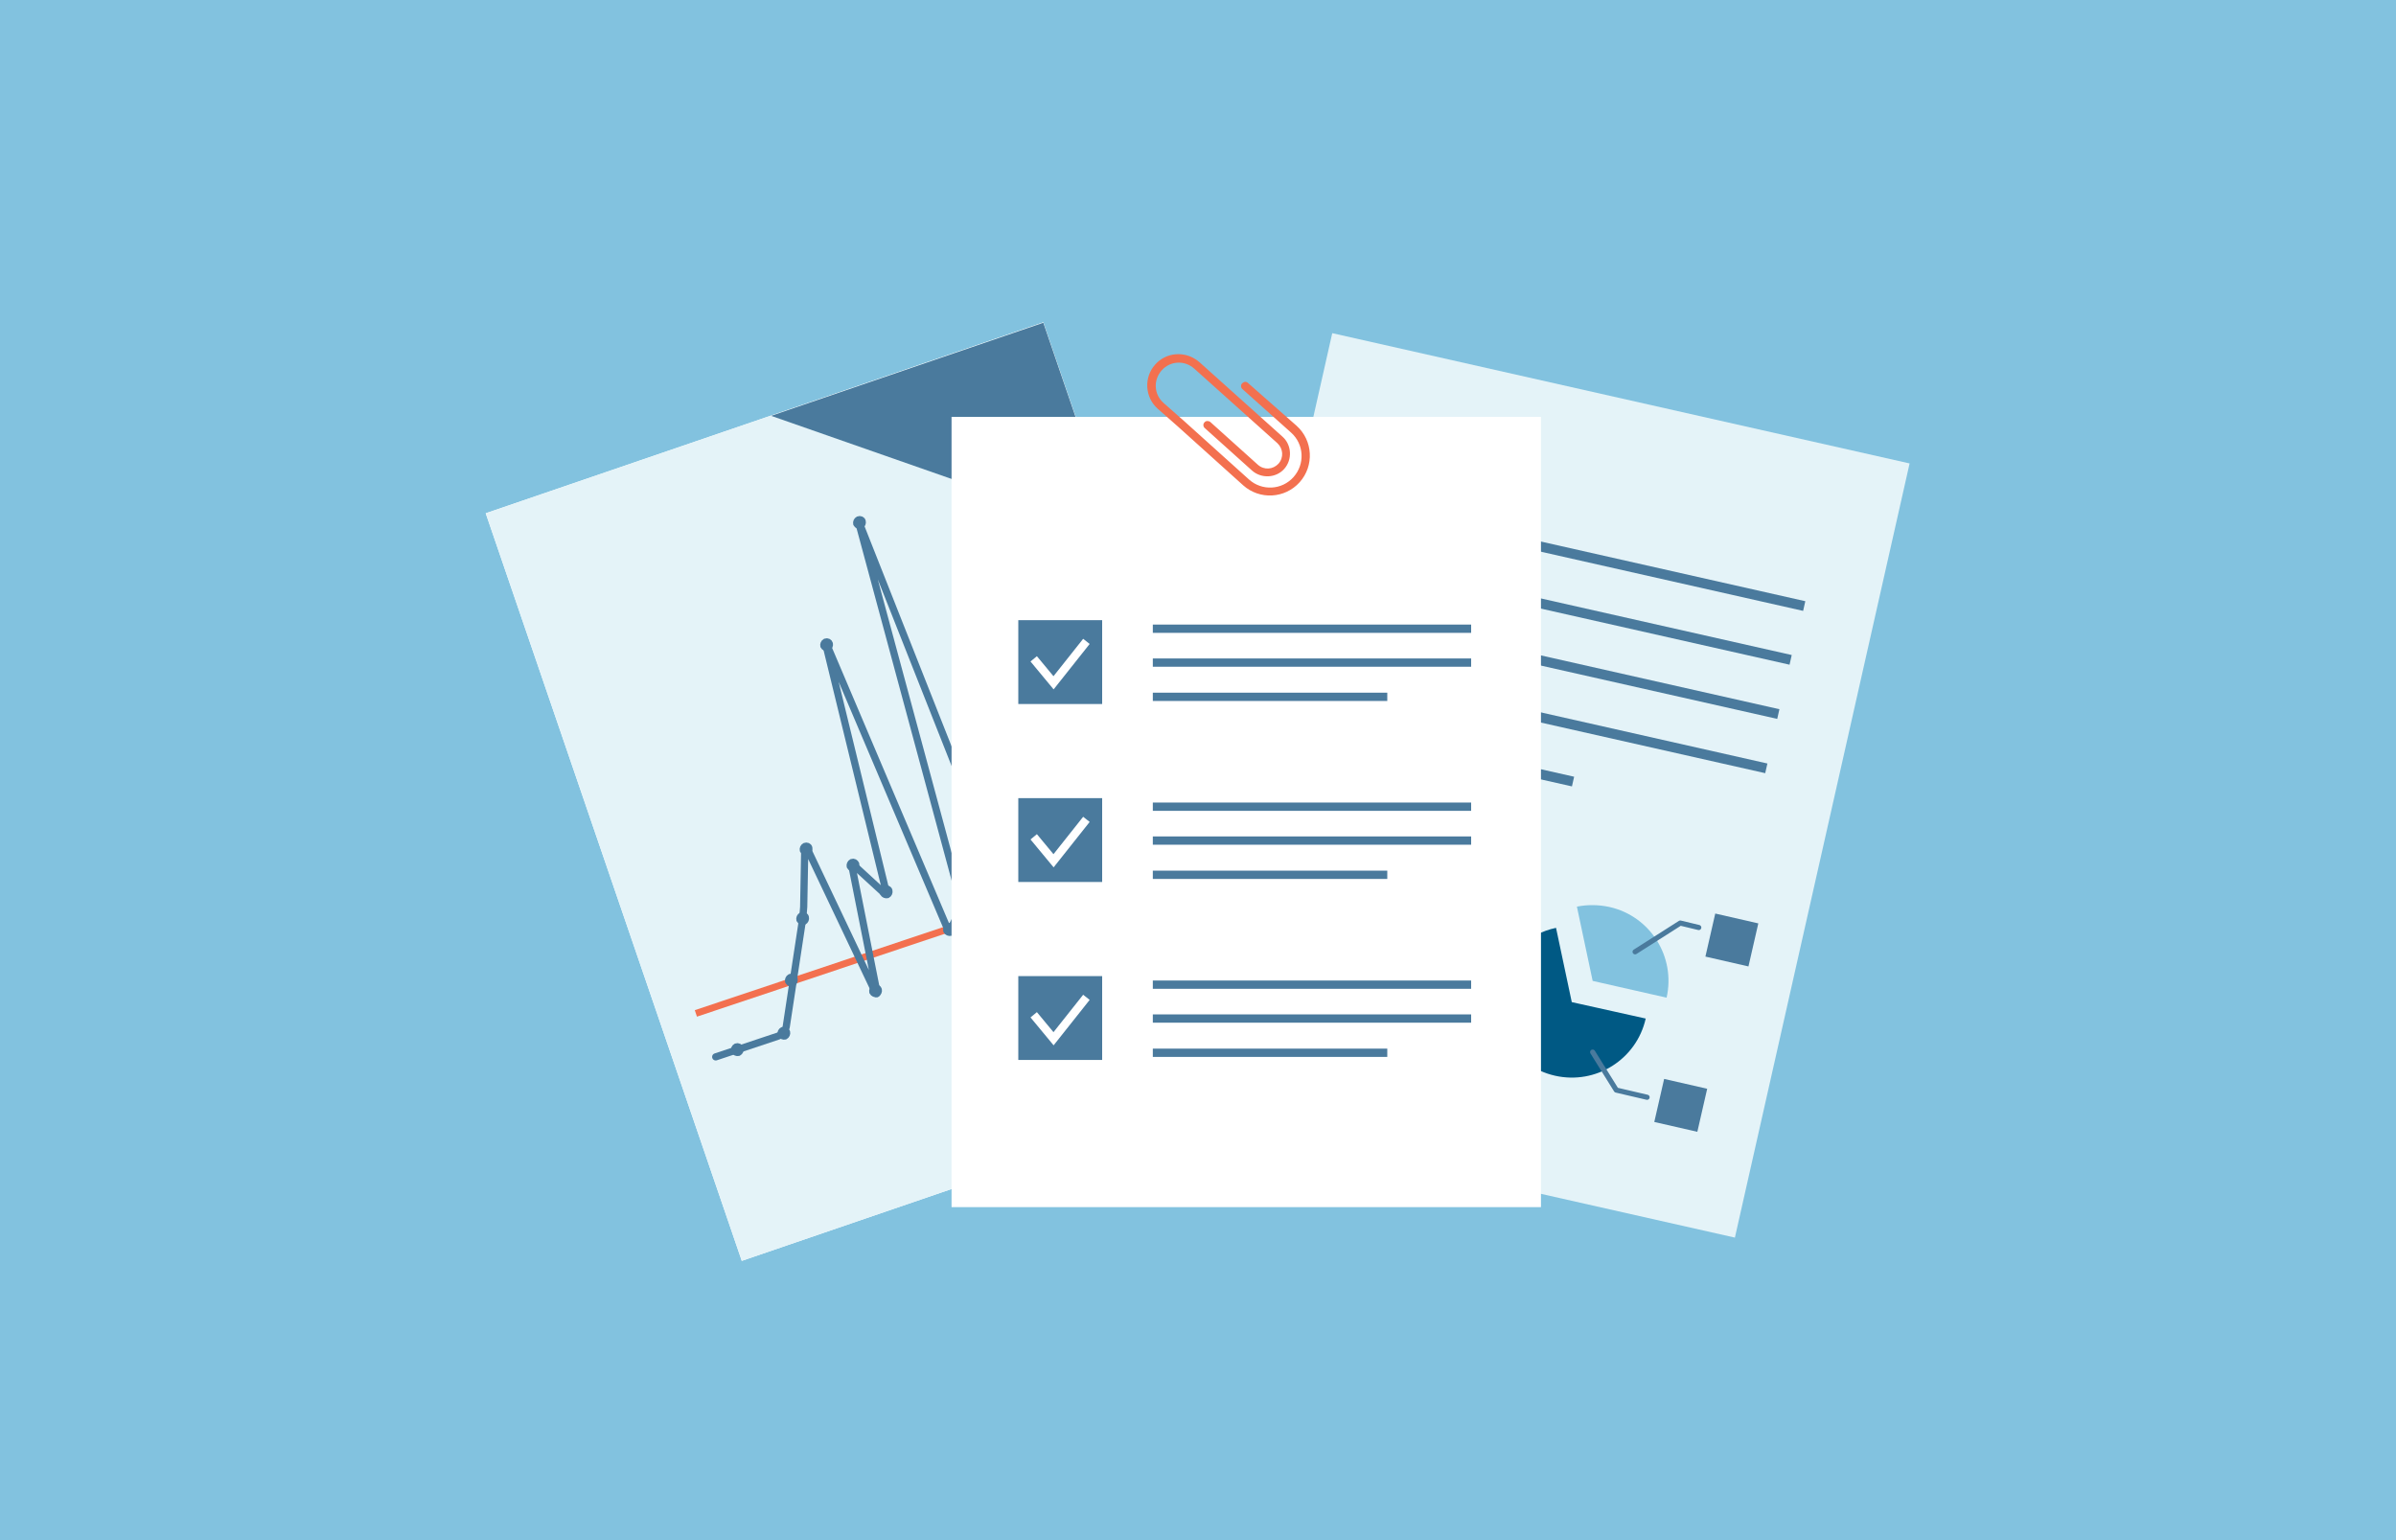 <?xml version="1.0" encoding="utf-8"?>
<!-- Generator: Adobe Illustrator 25.2.3, SVG Export Plug-In . SVG Version: 6.00 Build 0)  -->
<svg version="1.1" id="Layer_1" xmlns="http://www.w3.org/2000/svg" xmlns:xlink="http://www.w3.org/1999/xlink" x="0px" y="0px"
	 viewBox="0 0 700 450" style="enable-background:new 0 0 700 450;" xml:space="preserve">
<style type="text/css">
	.st0{fill:#82C2DF;}
	.st1{fill:#E4F3F8;}
	.st2{enable-background:new    ;}
	.st3{fill:#4A7A9D;}
	.st4{fill:#005984;enable-background:new    ;}
	.st5{fill:none;stroke:#4A7A9D;stroke-width:1.5;stroke-linecap:round;stroke-linejoin:round;stroke-miterlimit:10;}
	.st6{fill:none;stroke:#4A7A9D;stroke-width:2.383;stroke-linecap:round;stroke-linejoin:round;stroke-miterlimit:10;}
	.st7{fill:none;}
	.st8{fill:none;stroke:#E9E9E9;stroke-width:2.422;stroke-miterlimit:10;}
	.st9{fill:#FFFFFF;}
	.st10{fill:#4A7A9D;enable-background:new    ;}
	.st11{fill:none;stroke:#F3704F;stroke-width:2;stroke-miterlimit:10;}
	.st12{fill:none;stroke:#4A7A9D;stroke-width:2.106;stroke-linecap:round;stroke-linejoin:round;stroke-miterlimit:10;}
	.st13{fill:none;stroke:#005984;stroke-width:2.685;stroke-miterlimit:10;}
	.st14{fill:#F3704F;}
	.st15{fill:#4A7A9D;stroke:#4A7A9D;stroke-width:2.422;stroke-miterlimit:10;enable-background:new    ;}
	.st16{fill:none;stroke:#FFFFFF;stroke-width:2.422;stroke-miterlimit:10;}
</style>
<rect class="st0" width="700" height="450"/>
<g>
	<g>
		<g>
			<g>
				
					<rect x="332.3" y="142.9" transform="matrix(0.22 -0.975 0.975 0.22 125.748 616.1)" class="st1" width="232" height="173"/>
			</g>
		</g>
		<g class="st2">
			<g class="st2">
				
					<rect x="467.4" y="103.7" transform="matrix(0.22 -0.975 0.975 0.22 205.855 584.989)" class="st3" width="2.9" height="120"/>
			</g>
			<g class="st2">
				
					<rect x="463.6" y="119.7" transform="matrix(0.22 -0.975 0.975 0.22 187.514 593.576)" class="st3" width="2.9" height="119.6"/>
			</g>
			<g class="st2">
				
					<rect x="460" y="135.5" transform="matrix(0.22 -0.975 0.975 0.22 169.301 602.425)" class="st3" width="2.9" height="119.6"/>
			</g>
			<g class="st2">
				
					<rect x="456.4" y="151.4" transform="matrix(0.22 -0.975 0.975 0.22 151.082 611.277)" class="st3" width="2.9" height="119.6"/>
			</g>
			<g class="st2">
				
					<rect x="426.4" y="188.3" transform="matrix(0.22 -0.975 0.975 0.22 118.085 589.699)" class="st3" width="2.9" height="65.4"/>
			</g>
		</g>
		<g>
			<path class="st0" d="M470.2,265c-3.2-0.7-6.5-0.7-9.5-0.1l4.6,21.7l21.6,4.9C489.6,279.6,482.2,267.7,470.2,265z"/>
			<path class="st4" d="M459.2,292.8l-4.6-21.7c-8.2,1.7-15,8-17,16.7c-2.7,11.9,4.7,23.8,16.7,26.5c11.9,2.7,23.8-4.7,26.5-16.7
				L459.2,292.8z"/>
			<polyline class="st5" points="477.7,278.1 490.9,269.7 496.3,271 			"/>
			<polyline class="st5" points="465.3,307.4 472.2,318.5 481.2,320.6 			"/>
			
				<rect x="499.2" y="268.1" transform="matrix(0.223 -0.975 0.975 0.223 125.522 706.432)" class="st3" width="12.9" height="12.9"/>
			
				<rect x="484.3" y="316.4" transform="matrix(0.223 -0.975 0.975 0.223 66.817 729.453)" class="st3" width="12.9" height="12.9"/>
			<polyline class="st6" points="448.2,282.7 441.3,271.7 435.9,270.4 			"/>
			
				<rect x="423.7" y="259.8" transform="matrix(0.223 -0.975 0.975 0.223 74.861 626.448)" class="st6" width="12.9" height="12.9"/>
		</g>
	</g>
	<line class="st7" x1="328.2" y1="231.6" x2="346" y2="231.6"/>
	<path class="st8" d="M364.4,264.5"/>
	<line class="st7" x1="388.2" y1="281" x2="406.7" y2="281"/>
	<g>
		
			<rect x="174.6" y="116" transform="matrix(0.946 -0.324 0.324 0.946 -60.857 96.804)" class="st9" width="172.2" height="230.9"/>
		
			<rect x="174.6" y="116" transform="matrix(0.946 -0.324 0.324 0.946 -60.857 96.804)" class="st1" width="172.2" height="230.9"/>
		<polygon class="st10" points="326.2,156.8 304.8,94.3 225.3,121.5 		"/>
		<g>
			<g>
				<line class="st11" x1="203.3" y1="296.1" x2="426.4" y2="221.5"/>
				<g>
					<path class="st12" d="M209.1,308.8l18.3-6.1c1.1-0.4,2.1-1.6,2.3-2.7l4.7-30.9c0.2-1.1,0.3-3,0.4-4.1l0.3-16.5
						c0-1.1,0.4-1.2,0.9-0.2l19.6,41.3c0.5,1,0.7,1,0.5-0.2l-7-35.3c-0.2-1.1,0.3-1.4,1.1-0.6l7.5,6.9c0.8,0.8,1.3,0.5,1-0.6
						l-17.3-71c-0.3-1.1-0.1-1.2,0.3-0.1l34.7,81.7c0.4,1,1.2,1.1,1.8,0.1l2-3.9c0.5-1,0.7-2.7,0.4-3.8l-29.5-109.3
						c-0.3-1.1-0.2-1.1,0.2-0.1l29.9,75.6c0.4,1.1,1.3,2.7,1.9,3.6l12.7,18.4c0.6,0.9,1.6,2.5,2,3.6l20.6,45.4c0.5,1,0.7,1,0.5-0.2
						l-5.3-28.6c-0.2-1.1-0.1-2.9,0.3-4l3.5-10.8c0.4-1.1,1.2-1.2,1.9-0.3l7.5,10.4c0.7,0.9,2.1,1.6,3.3,1.5l17.1-1.8
						c1.1-0.1,2.8-0.8,3.6-1.5l16.3-13.6c0.9-0.7,2.4-0.9,3.4-0.3l11.7,6.9c1,0.6,1.7,0.1,1.7-1l-0.9-23.8c0-1.1,0.5-1.3,1.2-0.4
						l10.4,13.4c0.7,0.9,2.1,1.3,3.2,1l5.3-1.8c1.1-0.4,2.2-1.5,2.5-2.6l2.5-8.5c0.3-1.1,1.3-1.4,2.2-0.7l7.8,6
						c0.9,0.7,2.5,1,3.6,0.6l9-3"/>
				</g>
				<path class="st12" d="M216.2,306.4c0.1,0.4-0.1,0.9-0.5,1.1c-0.4,0.1-0.9-0.1-1.1-0.5c-0.1-0.4,0.1-0.9,0.5-1.1
					C215.6,305.7,216.1,306,216.2,306.4z"/>
				<path class="st12" d="M229.8,301.6c0.1,0.4-0.1,0.9-0.5,1.1c-0.4,0.1-0.9-0.1-1.1-0.5c-0.1-0.4,0.1-0.9,0.5-1.1
					C229.2,300.9,229.6,301.2,229.8,301.6z"/>
				<path class="st12" d="M236.3,247.8c0.1,0.4-0.1,0.9-0.5,1.1c-0.4,0.1-0.9-0.1-1.1-0.5c-0.1-0.4,0.1-0.9,0.5-1.1
					C235.7,247.1,236.2,247.3,236.3,247.8z"/>
				<path class="st12" d="M250,252.5c0.1,0.4-0.1,0.9-0.5,1.1c-0.4,0.1-0.9-0.1-1.1-0.5c-0.1-0.4,0.1-0.9,0.5-1.1
					C249.4,251.8,249.8,252.1,250,252.5z"/>
				<path class="st12" d="M278.2,271.3c0.1,0.4-0.1,0.9-0.5,1.1c-0.4,0.1-0.9-0.1-1.1-0.5c-0.1-0.4,0.1-0.9,0.5-1.1
					C277.6,270.6,278,270.8,278.2,271.3z"/>
				<path class="st12" d="M281.7,263.6c0.1,0.4-0.1,0.9-0.5,1.1c-0.4,0.1-0.9-0.1-1.1-0.5c-0.1-0.4,0.1-0.9,0.5-1.1
					C281.1,262.9,281.6,263.2,281.7,263.6z"/>
				<path class="st12" d="M282.8,229.5c0.1,0.4-0.1,0.9-0.5,1.1c-0.4,0.1-0.9-0.1-1.1-0.5c-0.1-0.4,0.1-0.9,0.5-1.1
					C282.1,228.9,282.6,229.1,282.8,229.5z"/>
				<path class="st12" d="M297.5,251.8c0.1,0.4-0.1,0.9-0.5,1.1c-0.4,0.1-0.9-0.1-1.1-0.5c-0.1-0.4,0.1-0.9,0.5-1.1
					C296.9,251.1,297.4,251.3,297.5,251.8z"/>
				<path class="st12" d="M320,300.2c0.1,0.4-0.1,0.9-0.5,1.1c-0.4,0.1-0.9-0.1-1.1-0.5c-0.1-0.4,0.1-0.9,0.5-1.1
					C319.4,299.5,319.9,299.8,320,300.2z"/>
				<path class="st12" d="M314.2,268.6c0.1,0.4-0.1,0.9-0.5,1.1c-0.4,0.1-0.9-0.1-1.1-0.5c-0.1-0.4,0.1-0.9,0.5-1.1
					C313.6,267.9,314.1,268.2,314.2,268.6z"/>
				<path class="st12" d="M319,254.6c0.1,0.4-0.1,0.9-0.5,1.1c-0.4,0.1-0.9-0.1-1.1-0.5c-0.1-0.4,0.1-0.9,0.5-1.1
					C318.4,253.9,318.9,254.1,319,254.6z"/>
				<path class="st12" d="M329.3,267.2c0.1,0.4-0.1,0.9-0.5,1.1c-0.4,0.1-0.9-0.1-1.1-0.5c-0.1-0.4,0.1-0.9,0.5-1.1
					C328.6,266.6,329.1,266.8,329.3,267.2z"/>
				<path class="st12" d="M350.4,265.5c0.1,0.4-0.1,0.9-0.5,1.1c-0.4,0.1-0.9-0.1-1.1-0.5c-0.1-0.4,0.1-0.9,0.5-1.1
					C349.8,264.8,350.2,265.1,350.4,265.5z"/>
				<path class="st12" d="M369.6,249.7c0.1,0.4-0.1,0.9-0.5,1.1c-0.4,0.1-0.9-0.1-1.1-0.5c-0.1-0.4,0.1-0.9,0.5-1.1
					C369,249,369.5,249.2,369.6,249.7z"/>
				<path class="st12" d="M384.5,257.2c0.1,0.4-0.1,0.9-0.5,1.1c-0.4,0.1-0.9-0.1-1.1-0.5c-0.1-0.4,0.1-0.9,0.5-1.1
					C383.8,256.5,384.3,256.8,384.5,257.2z"/>
				<path class="st12" d="M384.1,231.1c0.1,0.4-0.1,0.9-0.5,1.1c-0.4,0.1-0.9-0.1-1.1-0.5c-0.1-0.4,0.1-0.9,0.5-1.1
					C383.5,230.4,384,230.6,384.1,231.1z"/>
				<path class="st12" d="M396.9,246.3c0.1,0.4-0.1,0.9-0.5,1.1c-0.4,0.1-0.9-0.1-1.1-0.5c-0.1-0.4,0.1-0.9,0.5-1.1
					C396.3,245.6,396.8,245.9,396.9,246.3z"/>
				<path class="st12" d="M405.5,243.5c0.1,0.4-0.1,0.9-0.5,1.1c-0.4,0.1-0.9-0.1-1.1-0.5c-0.1-0.4,0.1-0.9,0.5-1.1
					C404.8,242.8,405.3,243,405.5,243.5z"/>
				<path class="st12" d="M409.9,232.3c0.1,0.4-0.1,0.9-0.5,1.1c-0.4,0.1-0.9-0.1-1.1-0.5c-0.1-0.4,0.1-0.9,0.5-1.1
					C409.3,231.6,409.8,231.9,409.9,232.3z"/>
				<path class="st12" d="M432.2,235.9c0.1,0.4-0.1,0.9-0.5,1.1c-0.4,0.1-0.9-0.1-1.1-0.5c-0.1-0.4,0.1-0.9,0.5-1.1
					C431.6,235.2,432.1,235.5,432.2,235.9z"/>
				<path class="st12" d="M420.7,239.7c0.1,0.4-0.1,0.9-0.5,1.1c-0.4,0.1-0.9-0.1-1.1-0.5c-0.1-0.4,0.1-0.9,0.5-1.1
					C420.1,239.1,420.5,239.3,420.7,239.7z"/>
				<path class="st12" d="M259.7,260.3c0.1,0.4-0.1,0.9-0.5,1.1c-0.4,0.1-0.9-0.1-1.1-0.5c-0.1-0.4,0.1-0.9,0.5-1.1
					C259.1,259.6,259.6,259.8,259.7,260.3z"/>
				<path class="st12" d="M242.3,188.1c0.1,0.4-0.1,0.9-0.5,1.1c-0.4,0.1-0.9-0.1-1.1-0.5c-0.1-0.4,0.1-0.9,0.5-1.1
					C241.7,187.4,242.2,187.7,242.3,188.1z"/>
				<path class="st12" d="M235.3,268.1c0.1,0.4-0.1,0.9-0.5,1.1c-0.4,0.1-0.9-0.1-1.1-0.5c-0.1-0.4,0.1-0.9,0.5-1.1
					C234.7,267.4,235.2,267.6,235.3,268.1z"/>
				<path class="st12" d="M232,286.1c0.1,0.4-0.1,0.9-0.5,1.1c-0.4,0.1-0.9-0.1-1.1-0.5c-0.1-0.4,0.1-0.9,0.5-1.1
					C231.4,285.4,231.8,285.6,232,286.1z"/>
				<path class="st12" d="M251.9,152.4c0.1,0.4-0.1,0.9-0.5,1.1c-0.4,0.1-0.9-0.1-1.1-0.5c-0.1-0.4,0.1-0.9,0.5-1.1
					C251.3,151.7,251.8,151.9,251.9,152.4z"/>
				<path class="st12" d="M256.6,289.2c0.1,0.4-0.1,0.9-0.5,1.1c-0.4,0.1-0.9-0.1-1.1-0.5c-0.1-0.4,0.1-0.9,0.5-1.1
					C256,288.5,256.5,288.8,256.6,289.2z"/>
			</g>
		</g>
	</g>
	<path class="st13" d="M385.8,182.4"/>
	<g>
		<rect x="278" y="121.8" class="st9" width="172.2" height="230.9"/>
		<path class="st14" d="M362.9,112c-0.5,0.5-0.4,1.3,0.1,1.7l14.2,12.7c3.8,3.4,4.1,9.2,0.7,13c-3.4,3.8-9.2,4.1-13,0.7l-5-4.5
			l-14.1-12.7l-5.9-5.2c-2.8-2.5-3-6.7-0.5-9.5s6.7-3,9.5-0.5l17.5,15.7l6.8,6.1c1.7,1.6,1.9,4.2,0.3,6c-1.6,1.7-4.2,1.9-6,0.3
			l-13.9-12.5c-0.5-0.4-1.3-0.4-1.7,0.1c-0.5,0.5-0.4,1.3,0.1,1.7l13.8,12.4c2.7,2.4,7,2.2,9.4-0.5s2.2-7-0.5-9.4l-6.8-6.1
			l-17.5-15.7l-0.4-0.3l-0.1-0.1c-3.8-2.9-9.2-2.5-12.4,1.1c-3.4,3.8-3,9.6,0.7,12.9l5.9,5.2l14.1,12.7l5,4.5
			c4.8,4.3,12.2,3.9,16.5-0.9s3.9-12.2-0.9-16.5l-14.2-12.5C364.1,111.4,363.4,111.5,362.9,112z"/>
		<g>
			<line class="st15" x1="336.8" y1="203.6" x2="405.3" y2="203.6"/>
			<line class="st15" x1="336.8" y1="193.6" x2="429.8" y2="193.6"/>
			<line class="st15" x1="336.8" y1="183.7" x2="429.8" y2="183.7"/>
			<g>
				<rect x="297.5" y="181.2" class="st10" width="24.5" height="24.5"/>
				<g>
					<g>
						<g>
							<g>
								<polyline class="st16" points="302,192.5 307.8,199.5 317.4,187.4 								"/>
							</g>
						</g>
					</g>
				</g>
			</g>
			<line class="st15" x1="336.8" y1="255.6" x2="405.3" y2="255.6"/>
			<line class="st15" x1="336.8" y1="245.6" x2="429.8" y2="245.6"/>
			<line class="st15" x1="336.8" y1="235.7" x2="429.8" y2="235.7"/>
			<g>
				<rect x="297.5" y="233.2" class="st10" width="24.5" height="24.5"/>
				<g>
					<g>
						<g>
							<g>
								<polyline class="st16" points="302,244.5 307.8,251.5 317.4,239.4 								"/>
							</g>
						</g>
					</g>
				</g>
			</g>
			<line class="st15" x1="336.8" y1="307.6" x2="405.3" y2="307.6"/>
			<line class="st15" x1="336.8" y1="297.6" x2="429.8" y2="297.6"/>
			<line class="st15" x1="336.8" y1="287.7" x2="429.8" y2="287.7"/>
			<g>
				<rect x="297.5" y="285.2" class="st10" width="24.5" height="24.5"/>
				<g>
					<g>
						<g>
							<g>
								<polyline class="st16" points="302,296.5 307.8,303.5 317.4,291.4 								"/>
							</g>
						</g>
					</g>
				</g>
			</g>
		</g>
	</g>
</g>
</svg>
